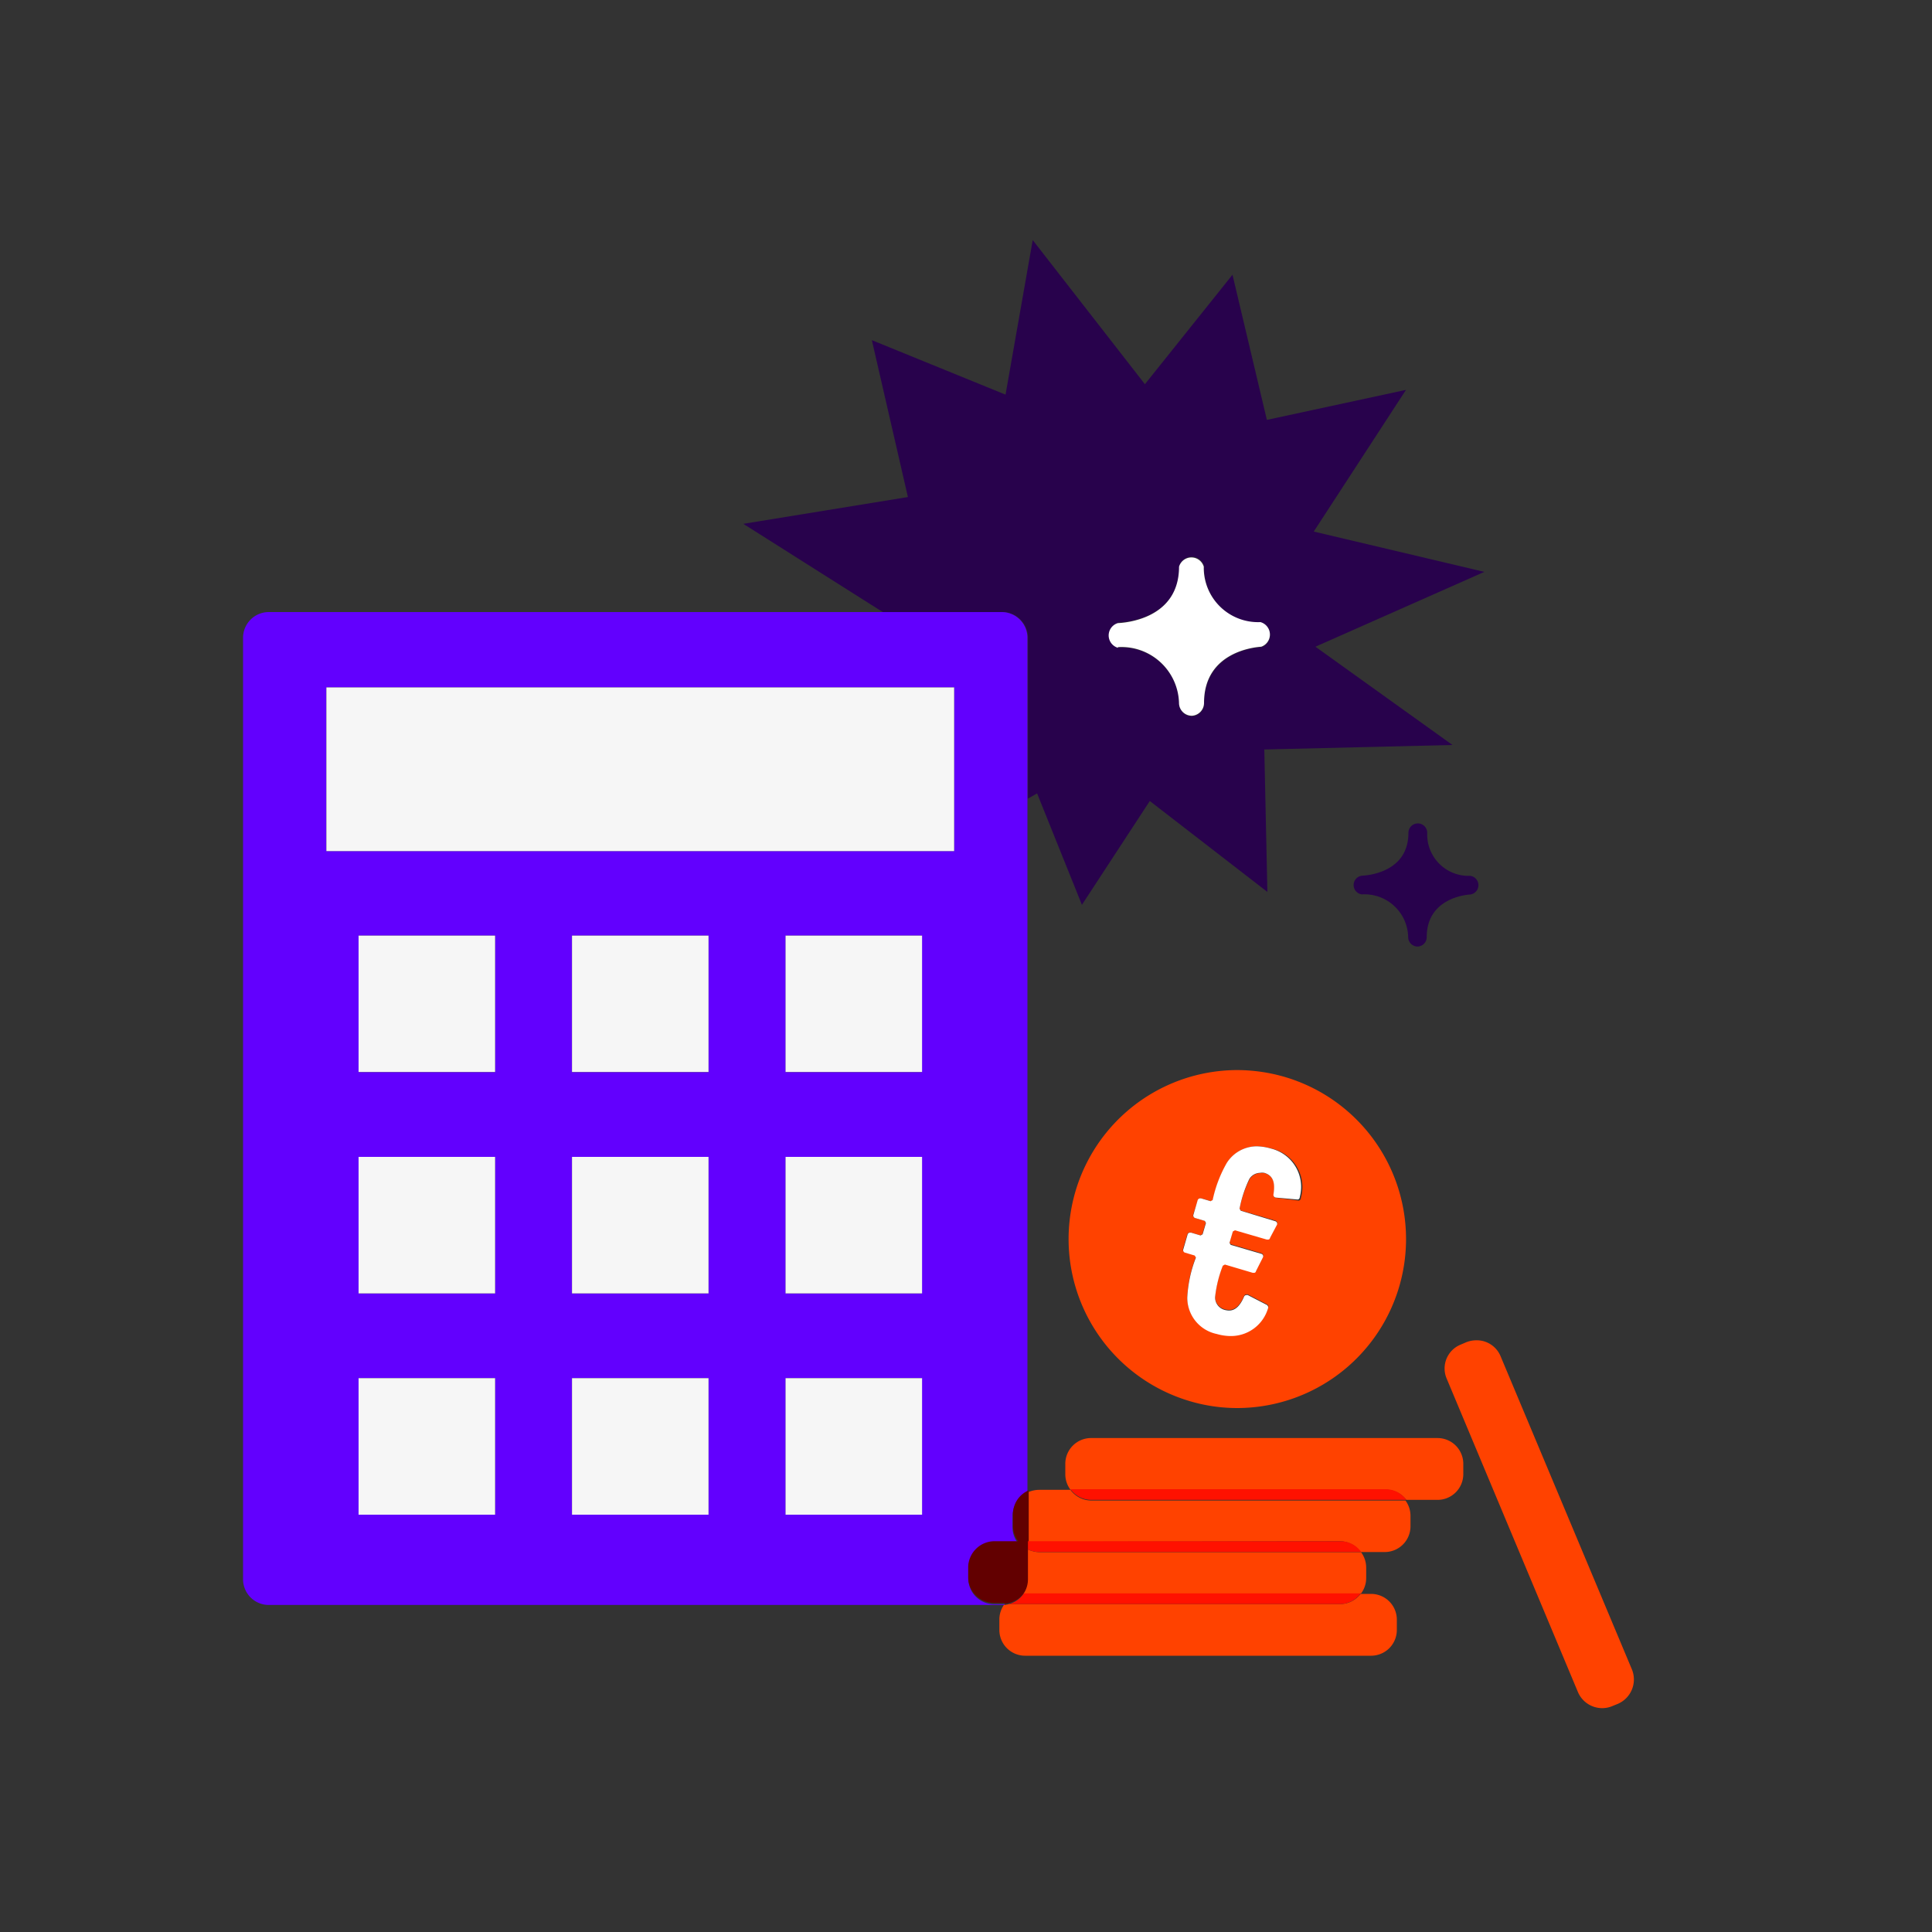 <svg id="decomposition_des_formes_applatissment_des_transparences_patchfinger_fusion" data-name="decomposition des formes,applatissment des transparences, patchfinger fusion" xmlns="http://www.w3.org/2000/svg" viewBox="0 0 150 150"><rect x="0" y="0" width="150" height="150" fill="#333333" stroke="none"/><defs><style>.cls-1{fill:#28024c;}.cls-2{fill:#fff;}.cls-3{fill:#6200fe;}.cls-4{fill:#f6f6f6;}.cls-5{fill:#ff4200;}.cls-6{fill:#620000;}.cls-7{fill:#f10;}</style></defs><path class="cls-1" d="M79.81,49.52V62l.71-.4L84,70.25l5.27-8.06,9.13,7.06-.24-11.06,14.61-.35-10.64-7.63,13.12-5.81L102,41.27l7.16-11-10.8,2.33L95.69,21.33l-6.8,8.5L80.18,18.64l-2.11,12L67.69,26.41l2.8,12.18L57.71,40.67l10.83,6.85h9.27A2,2,0,0,1,79.81,49.52Zm7-1.19c.49,0,4.76-.28,4.76-4.38h0a1,1,0,0,1,1.92,0h0a4.22,4.22,0,0,0,4.38,4.39,1,1,0,0,1,.06,1.91c-.46,0-4.44.39-4.44,4.36a1,1,0,0,1-.94,1h0a1,1,0,0,1-1-.92,4.47,4.47,0,0,0-4.73-4.41,1,1,0,0,1,0-1.91Z"/><path class="cls-2" d="M86.81,50.24a4.47,4.47,0,0,1,4.73,4.41,1,1,0,0,0,1,.92h0a1,1,0,0,0,.94-1c0-4,4-4.33,4.44-4.36a1,1,0,0,0-.06-1.91A4.22,4.22,0,0,1,93.46,44h0a1,1,0,0,0-1.92,0h0c0,4.1-4.27,4.36-4.76,4.38a1,1,0,0,0,0,1.91Z"/><path class="cls-1" d="M110.05,73.49h0a.73.73,0,0,0,.72-.73c0-3,3-3.29,3.37-3.31a.73.73,0,0,0,0-1.45,3.21,3.21,0,0,1-3.33-3.34h0a.73.73,0,0,0-1.46,0h0c0,3.11-3.24,3.31-3.61,3.33a.73.73,0,0,0,0,1.45,3.39,3.39,0,0,1,3.59,3.35A.74.74,0,0,0,110.05,73.49Z"/><path class="cls-3" d="M18.87,49.52v73.09a2,2,0,0,0,2,2H78l0-.06h-.82a2,2,0,0,1-2-2v-.79a2.05,2.05,0,0,1,2-2H79a2,2,0,0,1-.39-1.21v-.79a2,2,0,0,1,1.16-1.85V49.52a2,2,0,0,0-2-2H20.87A2,2,0,0,0,18.87,49.52ZM38.44,117.6H27.84V107h10.6Zm0-17.18H27.84V89.82h10.6Zm0-17.18H27.84V72.64h10.6ZM55,117.6H44.41V107H55Zm0-17.18H44.41V89.82H55Zm0-17.18H44.41V72.64H55ZM71.58,117.6H61V107H71.58Zm0-17.18H61V89.82H71.58Zm0-17.18H61V72.64H71.58ZM25.34,53.37H74.08V66.08H25.34Z"/><rect class="cls-4" x="25.34" y="53.37" width="48.74" height="12.71"/><rect class="cls-4" x="27.84" y="72.64" width="10.6" height="10.59"/><rect class="cls-4" x="44.41" y="72.64" width="10.6" height="10.59"/><rect class="cls-4" x="60.99" y="72.64" width="10.6" height="10.59"/><rect class="cls-4" x="27.84" y="89.82" width="10.6" height="10.6"/><rect class="cls-4" x="44.41" y="89.82" width="10.6" height="10.6"/><rect class="cls-4" x="60.99" y="89.82" width="10.6" height="10.6"/><rect class="cls-4" x="27.84" y="107" width="10.6" height="10.6"/><rect class="cls-4" x="44.41" y="107" width="10.6" height="10.6"/><rect class="cls-4" x="60.99" y="107" width="10.6" height="10.6"/><path class="cls-5" d="M104,119.66a2,2,0,0,1,1.64.84h1.87a2,2,0,0,0,2-2v-.79a2,2,0,0,0-.39-1.21H84.76a2,2,0,0,1-1.65-.83H80.69a2.17,2.17,0,0,0-.88.19v3.85Z"/><path class="cls-6" d="M78.65,117.66v.79a2,2,0,0,0,.39,1.21H77.17a2.05,2.05,0,0,0-2,2v.79a2,2,0,0,0,2,2H78l0,.06h0a1.59,1.59,0,0,0,.39-.07,2,2,0,0,0,1.15-.82,2,2,0,0,0,.33-1.11v-6.8A2,2,0,0,0,78.65,117.66Z"/><path class="cls-5" d="M109.19,116.45h2.42a2,2,0,0,0,2-2v-.8a2,2,0,0,0-2-2H84.76a2,2,0,0,0-2.05,2v.8a2,2,0,0,0,.4,1.21h24.43A2,2,0,0,1,109.19,116.45Z"/><path class="cls-7" d="M84.76,116.45h24.43a2,2,0,0,0-1.65-.83H83.11A2,2,0,0,0,84.76,116.45Z"/><path class="cls-5" d="M104,124.54H78.33a1.59,1.59,0,0,1-.39.07,2,2,0,0,0-.35,1.14v.8a2,2,0,0,0,2,2h26.86a2,2,0,0,0,2-2v-.8a2,2,0,0,0-2-2h-.82A2,2,0,0,1,104,124.54Z"/><path class="cls-5" d="M79.81,120.3v2.31a2,2,0,0,1-.33,1.11h26.19a2,2,0,0,0,.4-1.21v-.79a2,2,0,0,0-.4-1.21h-25A2.18,2.18,0,0,1,79.81,120.3Z"/><path class="cls-7" d="M104,119.66H79.81v.64a2.18,2.18,0,0,0,.88.2h25A2,2,0,0,0,104,119.66Z"/><path class="cls-7" d="M79.48,123.72a2,2,0,0,1-1.15.82H104a2,2,0,0,0,1.64-.83H79.48Z"/><path class="cls-5" d="M122.51,131.37a2.05,2.05,0,0,0,1.89,1.25,2,2,0,0,0,.78-.16l.42-.17a2.06,2.06,0,0,0,1.1-2.68l-10.19-24.3a2,2,0,0,0-1.88-1.25,2.17,2.17,0,0,0-.79.15l-.42.18a2,2,0,0,0-1.09,2.67Z"/><path class="cls-5" d="M99.77,83.62a13.32,13.32,0,0,0-3.71-.54,13.12,13.12,0,0,0-3.7,25.7,12.91,12.91,0,0,0,3.71.54,13.12,13.12,0,0,0,3.7-25.7ZM101,93c0,.12-.07.21-.18.21h0L99.08,93a.21.21,0,0,1-.19-.24c.14-.87,0-1.47-.71-1.68a1,1,0,0,0-.34,0,1,1,0,0,0-.82.47,9.27,9.27,0,0,0-.78,2.27l.09.16,2.67.78a.21.21,0,0,1,.15.27l-.53,1c-.05.11-.11.16-.19.16l-.08,0-2.47-.72-.16.09-.26.88.09.16,2.36.69a.2.2,0,0,1,.15.27l-.53,1.05c0,.11-.11.16-.19.16h-.08l-2.16-.64-.16.09a9.41,9.41,0,0,0-.6,2.43,1,1,0,0,0,.74,1,1.47,1.47,0,0,0,.34.05c.52,0,.88-.41,1.17-1.08a.19.19,0,0,1,.18-.12.23.23,0,0,1,.11,0l1.49.77c.12.06.13.17.07.29a3,3,0,0,1-2.88,2.12,3.94,3.94,0,0,1-1.09-.16,2.87,2.87,0,0,1-2.29-2.82,9.89,9.89,0,0,1,.67-3.11l-.09-.16L92,97.22a.2.2,0,0,1-.15-.26l.33-1.11a.2.2,0,0,1,.2-.16h.07l.74.22.16-.09.26-.88-.09-.16-.74-.22a.2.2,0,0,1-.14-.27L93,93.2a.21.21,0,0,1,.2-.16h.07l.74.22.16-.09a9.91,9.91,0,0,1,1.09-2.87A2.76,2.76,0,0,1,97.59,89a4.23,4.23,0,0,1,1.11.17A3.06,3.06,0,0,1,101,93Z"/><path class="cls-2" d="M98.7,89.18A4.23,4.23,0,0,0,97.59,89a2.76,2.76,0,0,0-2.35,1.3,9.91,9.91,0,0,0-1.09,2.87l-.16.09-.74-.22h-.07a.21.21,0,0,0-.2.16l-.32,1.1a.2.2,0,0,0,.14.27l.74.22.09.16-.26.88-.16.09-.74-.22H92.4a.2.2,0,0,0-.2.16L91.87,97a.2.2,0,0,0,.15.26l.74.22.09.16a9.89,9.89,0,0,0-.67,3.11,2.87,2.87,0,0,0,2.29,2.82,3.94,3.94,0,0,0,1.09.16,3,3,0,0,0,2.88-2.12c.06-.12,0-.23-.07-.29l-1.49-.77a.23.23,0,0,0-.11,0,.19.19,0,0,0-.18.12c-.29.67-.65,1.08-1.17,1.08a1.47,1.47,0,0,1-.34-.05,1,1,0,0,1-.74-1,9.41,9.41,0,0,1,.6-2.43l.16-.09,2.16.64h.08c.08,0,.14,0,.19-.16l.53-1.05a.2.2,0,0,0-.15-.27l-2.36-.69-.09-.16.26-.88.16-.09,2.47.72.08,0c.08,0,.14,0,.19-.16l.53-1a.21.21,0,0,0-.15-.27L96.33,94l-.09-.16A9.27,9.27,0,0,1,97,91.53a1,1,0,0,1,.82-.47,1,1,0,0,1,.34,0c.72.21.85.81.71,1.68a.21.21,0,0,0,.19.24l1.68.15h0c.11,0,.17-.09.18-.21A3.06,3.06,0,0,0,98.7,89.18Z"/></svg>